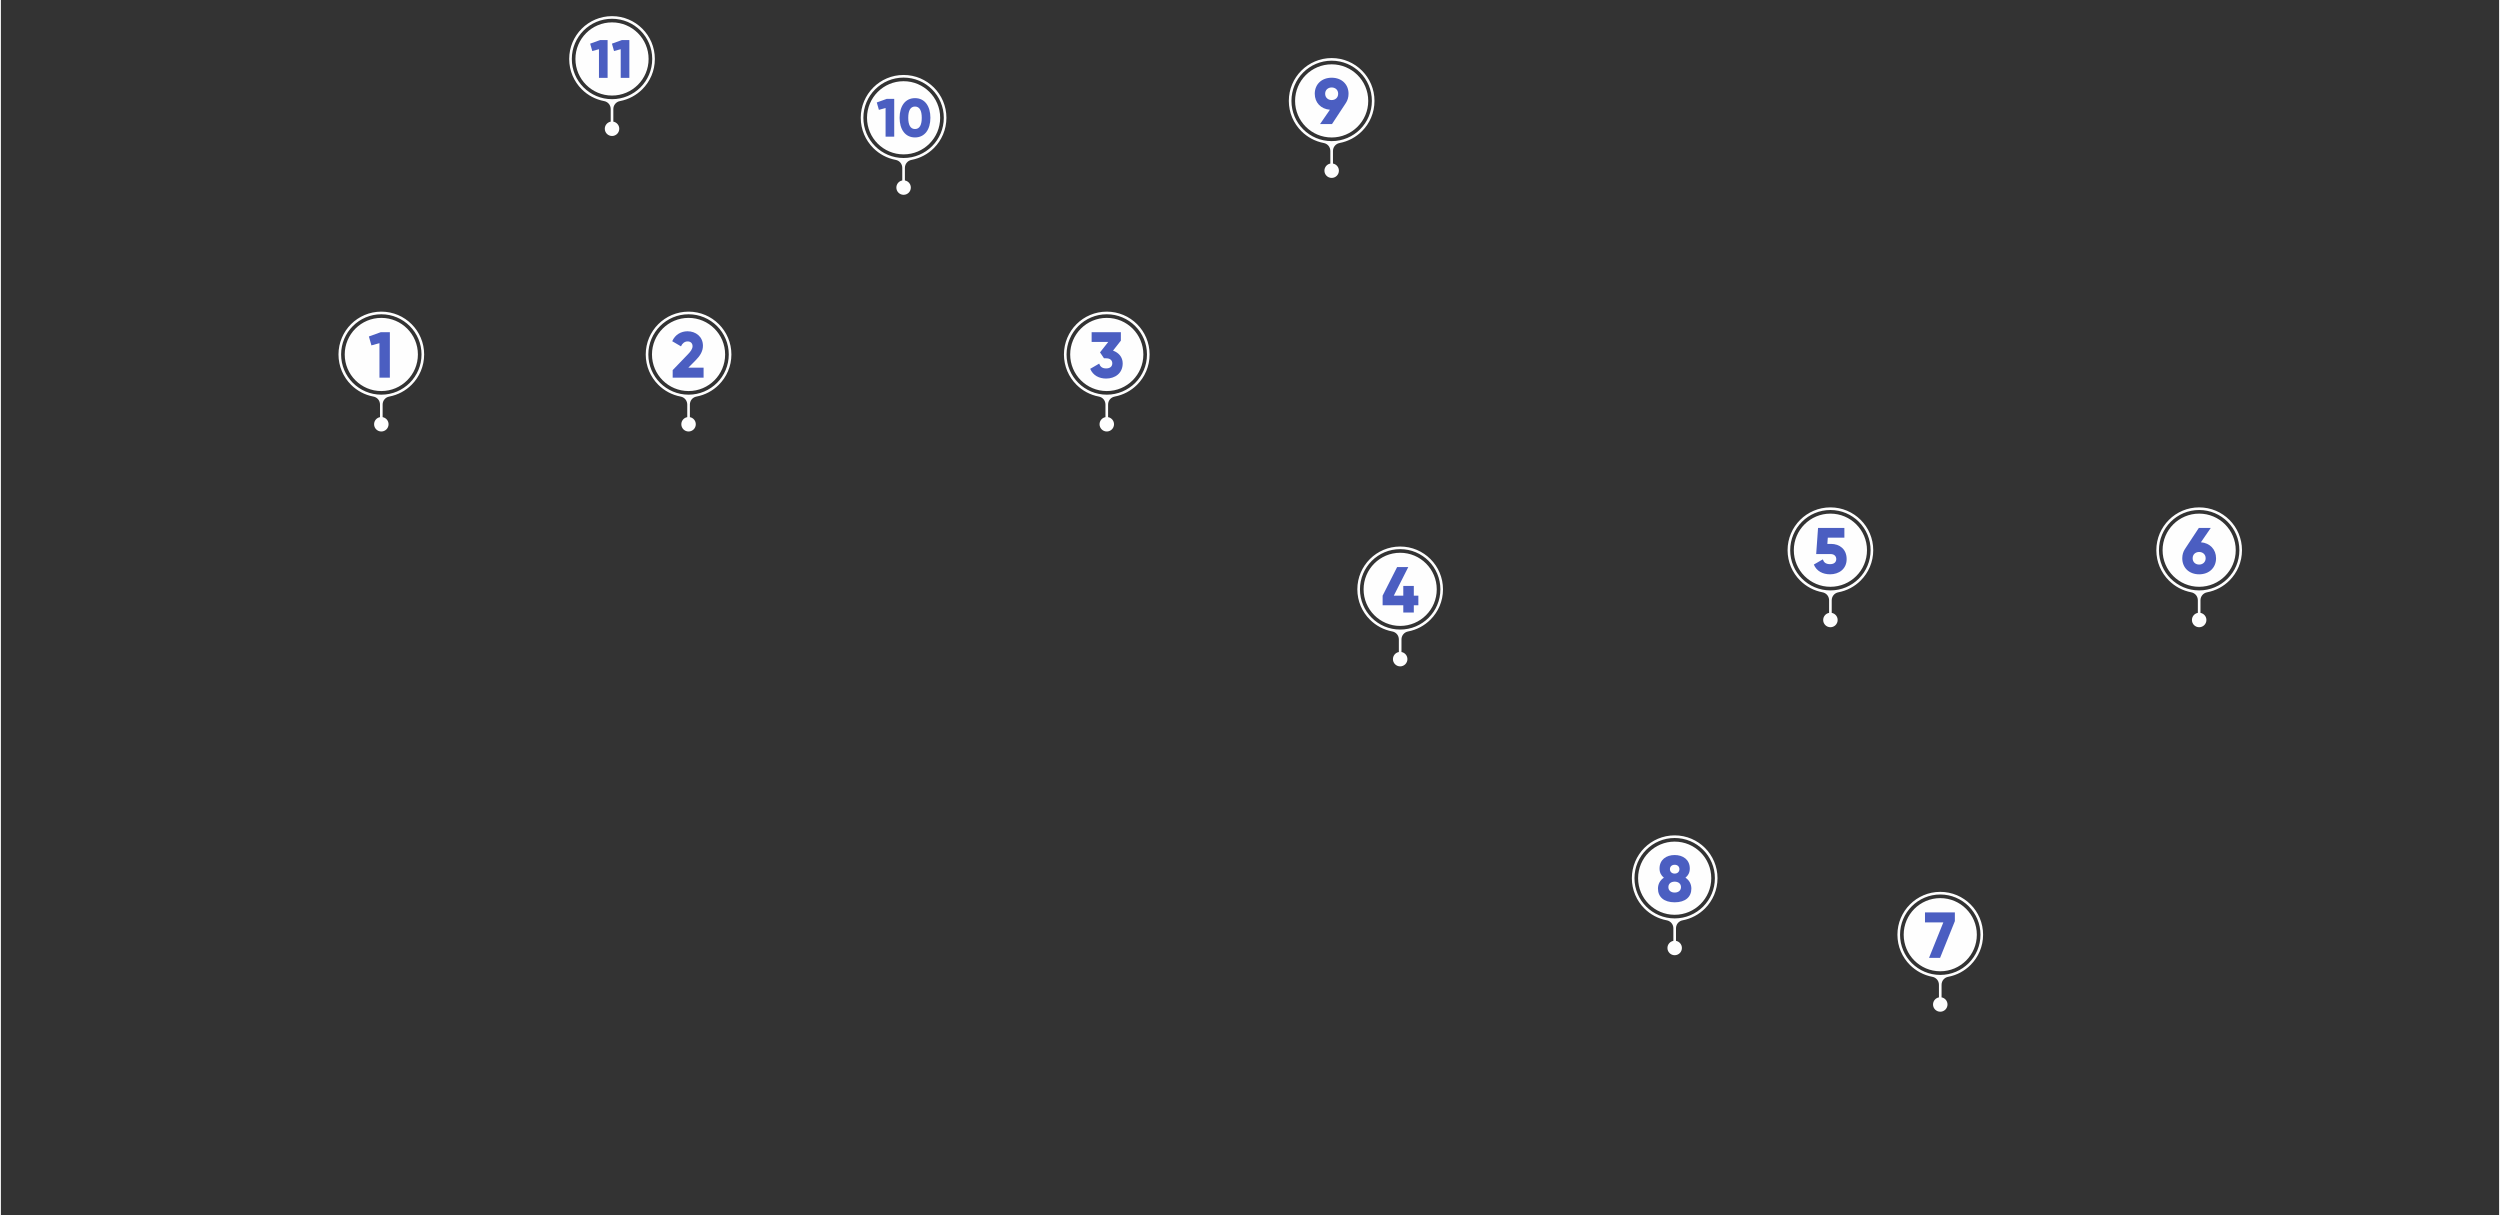 <?xml version="1.0" encoding="UTF-8"?> <!-- Creator: CorelDRAW X7 --> <svg xmlns="http://www.w3.org/2000/svg" xmlns:xlink="http://www.w3.org/1999/xlink" xml:space="preserve" width="1901px" height="924px" shape-rendering="geometricPrecision" text-rendering="geometricPrecision" image-rendering="optimizeQuality" fill-rule="evenodd" clip-rule="evenodd" viewBox="0 0 124311 60466"><rect x="0" y="0" width="124311" height="60466" fill="#333333" stroke="none"/> <g id="Слой_x0020_1">  <g id="_2265090590960"> <polygon fill="none" points="0,60466 124311,60466 124311,0 0,0 "></polygon> <path fill="#FEFEFE" fill-rule="nonzero" d="M66219 2889c588,0 1121,239 1507,625 386,385 624,918 624,1507 0,589 -238,1122 -624,1507 -297,297 -681,507 -1111,588l0 0c-97,18 -180,68 -238,138 -59,70 -93,161 -93,259l0 626c168,31 295,178 295,354 0,199 -161,360 -360,360 -199,0 -360,-161 -360,-360 0,-176 127,-323 294,-354l0 -626c0,-98 -34,-189 -92,-259 -59,-70 -141,-120 -238,-138l0 0c-430,-81 -814,-291 -1111,-588 -386,-385 -625,-918 -625,-1507 0,-589 239,-1122 625,-1507 385,-386 918,-625 1507,-625zm0 312c1005,0 1820,815 1820,1820 0,1005 -815,1820 -1820,1820 -1006,0 -1820,-815 -1820,-1820 0,-1005 814,-1820 1820,-1820zm1415 405c-362,-362 -863,-586 -1415,-586 -553,0 -1053,224 -1415,586 -362,362 -586,863 -586,1415 0,552 224,1053 586,1415 362,362 862,586 1415,586 552,0 1053,-224 1415,-586 362,-362 586,-863 586,-1415 0,-552 -224,-1053 -586,-1415z"></path> <path fill="#4B5EC1" fill-rule="nonzero" d="M67059 4665c0,-468 -339,-798 -840,-798 -498,0 -841,330 -841,798 0,440 304,760 753,796l-491 714 595 0 692 -1051c84,-126 132,-284 132,-459zm-1164 0c0,-197 152,-313 324,-313 174,0 323,113 323,313 0,201 -149,314 -323,314 -172,0 -324,-116 -324,-314z"></path> <path fill="#FEFEFE" fill-rule="nonzero" d="M30410 803c588,0 1121,239 1507,624 386,386 624,919 624,1508 0,588 -238,1121 -624,1507 -297,297 -681,507 -1111,588l0 0c-97,17 -180,68 -238,138 -59,70 -93,160 -93,259l0 626c168,31 295,178 295,354 0,199 -161,360 -360,360 -199,0 -360,-161 -360,-360 0,-176 127,-323 294,-354l0 -626c0,-99 -34,-189 -92,-259 -59,-70 -141,-120 -238,-138l0 0c-430,-81 -815,-291 -1112,-588 -385,-386 -624,-919 -624,-1507 0,-589 239,-1122 624,-1508 386,-385 919,-624 1508,-624zm0 311c1005,0 1820,815 1820,1821 0,1005 -815,1820 -1820,1820 -1006,0 -1821,-815 -1821,-1820 0,-1006 815,-1821 1821,-1821zm1414 406c-362,-362 -862,-586 -1414,-586 -553,0 -1053,224 -1415,586 -362,362 -586,862 -586,1415 0,552 224,1052 586,1414 362,362 862,586 1415,586 552,0 1052,-224 1414,-586 362,-362 586,-862 586,-1414 0,-553 -224,-1053 -586,-1415z"></path> <path fill="#4B5EC1" fill-rule="nonzero" d="M29814 1995l-492 177 105 368 333 -92 0 1427 430 0 0 -1880 -376 0zm1082 0l-491 177 104 368 333 -92 0 1427 430 0 0 -1880 -376 0z"></path> <path fill="#FEFEFE" fill-rule="nonzero" d="M44918 3730c588,0 1121,238 1507,624 386,386 624,919 624,1507 0,589 -238,1122 -624,1508 -297,297 -681,506 -1111,587l0 0c-97,18 -180,68 -238,138 -59,70 -93,161 -93,259l0 627c168,30 295,177 295,354 0,199 -161,360 -360,360 -199,0 -360,-161 -360,-360 0,-177 127,-324 294,-354l0 -627c0,-98 -34,-189 -92,-259 -59,-70 -141,-120 -238,-138l0 0c-430,-81 -814,-290 -1111,-587 -386,-386 -625,-919 -625,-1508 0,-588 239,-1121 625,-1507 385,-386 918,-624 1507,-624zm0 311c1005,0 1820,815 1820,1820 0,1006 -815,1821 -1820,1821 -1006,0 -1820,-815 -1820,-1821 0,-1005 814,-1820 1820,-1820zm1415 406c-362,-362 -863,-586 -1415,-586 -553,0 -1053,224 -1415,586 -362,361 -586,862 -586,1414 0,553 224,1053 586,1415 362,362 862,586 1415,586 552,0 1053,-224 1415,-586 362,-362 586,-862 586,-1415 0,-552 -224,-1053 -586,-1414z"></path> <path fill="#4B5EC1" fill-rule="nonzero" d="M44076 4921l-492 177 105 368 333 -91 0 1426 430 0 0 -1880 -376 0zm1410 1918c486,0 766,-397 766,-978 0,-580 -280,-978 -766,-978 -486,0 -766,398 -766,978 0,581 280,978 766,978zm0 -419c-226,0 -336,-196 -336,-559 0,-362 110,-559 336,-559 226,0 336,197 336,559 0,363 -110,559 -336,559z"></path> <path fill="#FEFEFE" fill-rule="nonzero" d="M18930 15507c588,0 1121,238 1507,624 386,386 624,919 624,1507 0,589 -238,1122 -624,1508 -297,297 -682,506 -1111,587l0 0c-97,18 -180,68 -238,138 -59,70 -93,161 -93,260l0 626c168,31 295,177 295,354 0,199 -162,360 -360,360 -199,0 -360,-161 -360,-360 0,-177 127,-323 294,-354l0 -626c0,-99 -34,-190 -92,-260 -59,-70 -141,-120 -238,-138l0 0c-430,-80 -815,-290 -1112,-587 -385,-386 -624,-919 -624,-1508 0,-588 239,-1121 624,-1507 386,-386 919,-624 1508,-624zm0 311c1005,0 1820,815 1820,1820 0,1006 -815,1821 -1820,1821 -1006,0 -1821,-815 -1821,-1821 0,-1005 815,-1820 1821,-1820zm1414 406c-362,-362 -862,-586 -1414,-586 -553,0 -1053,224 -1415,586 -362,362 -586,862 -586,1414 0,553 224,1053 586,1415 362,362 862,586 1415,586 552,0 1052,-224 1414,-586 362,-362 586,-862 586,-1415 0,-552 -224,-1052 -586,-1414z"></path> <polygon fill="#4B5EC1" fill-rule="nonzero" points="18902,16530 18311,16743 18437,17186 18837,17076 18837,18792 19355,18792 19355,16530 "></polygon> <path fill="#FEFEFE" fill-rule="nonzero" d="M34218 15507c589,0 1122,238 1507,624 386,386 625,919 625,1507 0,589 -239,1122 -625,1508 -297,297 -681,506 -1111,587l0 0c-97,18 -180,68 -238,138 -58,70 -92,161 -92,260l0 626c167,31 294,177 294,354 0,199 -161,360 -360,360 -199,0 -360,-161 -360,-360 0,-177 127,-323 295,-354l0 -626c0,-99 -35,-190 -93,-260 -58,-70 -141,-120 -238,-138l0 0c-430,-80 -814,-290 -1111,-587 -386,-386 -624,-919 -624,-1508 0,-588 238,-1121 624,-1507 386,-386 919,-624 1507,-624zm0 311c1005,0 1820,815 1820,1820 0,1006 -815,1821 -1820,1821 -1005,0 -1820,-815 -1820,-1821 0,-1005 815,-1820 1820,-1820zm1415 406c-362,-362 -862,-586 -1415,-586 -552,0 -1053,224 -1415,586 -362,362 -586,862 -586,1414 0,553 224,1053 586,1415 362,362 863,586 1415,586 553,0 1053,-224 1415,-586 362,-362 586,-862 586,-1415 0,-552 -224,-1052 -586,-1414z"></path> <path fill="#4B5EC1" fill-rule="nonzero" d="M33428 18792l1538 0 0 -497 -759 0 375 -379c207,-206 352,-439 352,-711 0,-456 -362,-721 -766,-721 -314,0 -617,159 -763,495l436 255c62,-142 175,-245 333,-245 152,0 243,97 243,239 0,132 -97,265 -230,401l-759 788 0 375z"></path> <path fill="#FEFEFE" fill-rule="nonzero" d="M55029 15507c588,0 1121,238 1507,624 386,386 624,919 624,1507 0,589 -238,1122 -624,1508 -297,297 -682,506 -1111,587l0 0c-97,18 -180,68 -238,138 -59,70 -93,161 -93,260l0 626c168,31 295,177 295,354 0,199 -162,360 -360,360 -199,0 -360,-161 -360,-360 0,-177 127,-323 294,-354l0 -626c0,-99 -34,-190 -92,-260 -59,-70 -141,-120 -238,-138l0 0c-430,-80 -815,-290 -1112,-587 -385,-386 -624,-919 -624,-1508 0,-588 239,-1121 624,-1507 386,-386 919,-624 1508,-624zm0 311c1005,0 1820,815 1820,1820 0,1006 -815,1821 -1820,1821 -1006,0 -1821,-815 -1821,-1821 0,-1005 815,-1820 1821,-1820zm1414 406c-362,-362 -862,-586 -1414,-586 -553,0 -1053,224 -1415,586 -362,362 -586,862 -586,1414 0,553 224,1053 586,1415 362,362 862,586 1415,586 552,0 1052,-224 1414,-586 362,-362 586,-862 586,-1415 0,-552 -224,-1052 -586,-1414z"></path> <path fill="#4B5EC1" fill-rule="nonzero" d="M55339 17448l391 -498 0 -420 -1455 0 0 484 828 0 -411 521 198 294 106 0c214,0 307,113 307,252 0,139 -93,252 -307,252 -197,0 -294,-90 -346,-239l-446 259c139,333 450,485 792,485 437,0 825,-259 825,-757 0,-313 -204,-536 -482,-633z"></path> <path fill="#FEFEFE" fill-rule="nonzero" d="M69628 27195c588,0 1121,238 1507,624 386,386 624,919 624,1507 0,589 -238,1122 -624,1507 -297,297 -681,507 -1111,588l0 0c-97,18 -180,68 -238,138 -59,70 -93,161 -93,259l0 627c168,30 295,177 295,354 0,198 -161,360 -360,360 -199,0 -360,-162 -360,-360 0,-177 127,-324 294,-354l0 -627c0,-98 -34,-189 -92,-259 -59,-70 -141,-120 -238,-138l0 0c-430,-81 -814,-290 -1111,-588 -386,-385 -625,-918 -625,-1507 0,-589 239,-1121 625,-1507 385,-386 918,-624 1507,-624zm0 311c1005,0 1820,815 1820,1820 0,1005 -815,1820 -1820,1820 -1006,0 -1820,-815 -1820,-1820 0,-1005 814,-1820 1820,-1820zm1415 405c-362,-362 -863,-586 -1415,-586 -553,0 -1053,224 -1415,586 -362,362 -586,863 -586,1415 0,553 224,1053 586,1415 362,362 862,586 1415,586 552,0 1053,-224 1415,-586 362,-362 586,-862 586,-1415 0,-552 -224,-1053 -586,-1415z"></path> <polygon fill="#4B5EC1" fill-rule="nonzero" points="70533,29640 70307,29640 70307,29155 69783,29155 69783,29640 69311,29640 70032,28217 69476,28217 68755,29640 68755,30118 69783,30118 69783,30480 70307,30480 70307,30118 70533,30118 "></polygon> <path fill="#FEFEFE" fill-rule="nonzero" d="M91037 25247c588,0 1121,238 1507,624 386,386 624,919 624,1507 0,589 -238,1122 -624,1508 -297,297 -681,506 -1111,587l0 0c-97,18 -180,68 -238,138 -59,70 -93,161 -93,259l0 627c168,31 295,177 295,354 0,199 -161,360 -360,360 -199,0 -360,-161 -360,-360 0,-177 127,-323 294,-354l0 -627c0,-98 -34,-189 -92,-259 -59,-70 -141,-120 -238,-138l0 0c-430,-81 -814,-290 -1112,-587 -385,-386 -624,-919 -624,-1508 0,-588 239,-1121 624,-1507 386,-386 919,-624 1508,-624zm0 311c1005,0 1820,815 1820,1820 0,1006 -815,1821 -1820,1821 -1006,0 -1821,-815 -1821,-1821 0,-1005 815,-1820 1821,-1820zm1414 406c-362,-362 -862,-586 -1414,-586 -553,0 -1053,224 -1415,586 -362,362 -586,862 -586,1414 0,553 224,1053 586,1415 362,362 862,586 1415,586 552,0 1052,-224 1414,-586 362,-362 586,-862 586,-1415 0,-552 -224,-1052 -586,-1414z"></path> <path fill="#4B5EC1" fill-rule="nonzero" d="M91069 27065l-184 0 22 -311 825 0 0 -485 -1310 0 -93 1300 708 0c197,0 291,113 291,252 0,139 -94,252 -307,252 -214,0 -311,-90 -363,-239l-446 259c139,333 450,485 809,485 436,0 824,-259 824,-757 0,-498 -356,-756 -776,-756z"></path> <path fill="#FEFEFE" fill-rule="nonzero" d="M109386 25247c588,0 1121,238 1507,624 386,386 624,919 624,1507 0,589 -238,1122 -624,1508 -297,297 -681,506 -1111,587l0 0c-97,18 -180,68 -238,138 -59,70 -93,161 -93,259l0 627c168,31 295,177 295,354 0,199 -161,360 -360,360 -199,0 -360,-161 -360,-360 0,-177 127,-323 294,-354l0 -627c0,-98 -34,-189 -92,-259 -59,-70 -141,-120 -238,-138l0 0c-430,-81 -814,-290 -1111,-587 -386,-386 -625,-919 -625,-1508 0,-588 239,-1121 625,-1507 385,-386 918,-624 1507,-624zm0 311c1005,0 1820,815 1820,1820 0,1006 -815,1821 -1820,1821 -1006,0 -1820,-815 -1820,-1821 0,-1005 814,-1820 1820,-1820zm1415 406c-362,-362 -863,-586 -1415,-586 -553,0 -1053,224 -1415,586 -362,362 -586,862 -586,1414 0,553 224,1053 586,1415 362,362 862,586 1415,586 552,0 1053,-224 1415,-586 362,-362 586,-862 586,-1415 0,-552 -224,-1052 -586,-1414z"></path> <path fill="#4B5EC1" fill-rule="nonzero" d="M109473 26984l491 -715 -594 0 -692 1051c-84,126 -133,285 -133,459 0,469 340,799 841,799 498,0 840,-330 840,-799 0,-440 -304,-760 -753,-795zm-87 1109c-175,0 -324,-113 -324,-314 0,-200 149,-313 324,-313 171,0 323,116 323,313 0,197 -152,314 -323,314z"></path> <path fill="#FEFEFE" fill-rule="nonzero" d="M83287 41568c589,0 1122,239 1508,624 385,386 624,919 624,1508 0,588 -239,1121 -624,1507 -297,297 -682,507 -1112,588l0 0c-97,17 -179,68 -238,138 -58,70 -92,160 -92,259l0 626c167,31 294,178 294,354 0,199 -161,360 -360,360 -199,0 -360,-161 -360,-360 0,-176 127,-323 295,-354l0 -626c0,-99 -34,-189 -93,-259 -58,-70 -141,-120 -238,-138l0 0c-429,-81 -814,-291 -1111,-588 -386,-386 -624,-919 -624,-1507 0,-589 238,-1122 624,-1508 386,-385 919,-624 1507,-624zm0 311c1006,0 1821,815 1821,1821 0,1005 -815,1820 -1821,1820 -1005,0 -1820,-815 -1820,-1820 0,-1006 815,-1821 1820,-1821zm1415 406c-362,-362 -862,-586 -1415,-586 -552,0 -1053,224 -1414,586 -362,362 -586,862 -586,1415 0,552 224,1052 586,1414 361,362 862,586 1414,586 553,0 1053,-224 1415,-586 362,-362 586,-862 586,-1414 0,-553 -224,-1053 -586,-1415z"></path> <path fill="#4B5EC1" fill-rule="nonzero" d="M83824 43674c132,-104 216,-252 216,-456 0,-440 -336,-672 -753,-672 -417,0 -753,232 -753,672 0,204 84,352 217,456 -191,123 -295,320 -295,543 0,414 298,682 831,682 534,0 831,-268 831,-682 0,-223 -103,-420 -294,-543zm-537 -643c146,0 236,93 236,219 0,126 -90,220 -236,220 -145,0 -236,-94 -236,-220 0,-126 91,-219 236,-219zm0 1383c-181,0 -313,-100 -313,-271 0,-172 132,-272 313,-272 181,0 314,100 314,272 0,171 -133,271 -314,271z"></path> <path fill="#FEFEFE" fill-rule="nonzero" d="M96503 44379c588,0 1121,239 1507,625 386,385 624,918 624,1507 0,588 -238,1121 -624,1507 -297,297 -681,507 -1111,588l0 0c-97,18 -180,68 -238,138 -59,70 -93,160 -93,259l0 626c168,31 295,178 295,354 0,199 -161,360 -360,360 -199,0 -360,-161 -360,-360 0,-176 127,-323 294,-354l0 -626c0,-99 -34,-189 -92,-259 -59,-70 -141,-120 -238,-138l0 0c-430,-81 -814,-291 -1111,-588 -386,-386 -625,-919 -625,-1507 0,-589 239,-1122 625,-1507 385,-386 918,-625 1507,-625zm0 312c1005,0 1820,815 1820,1820 0,1005 -815,1820 -1820,1820 -1006,0 -1820,-815 -1820,-1820 0,-1005 814,-1820 1820,-1820zm1415 405c-362,-362 -863,-586 -1415,-586 -553,0 -1053,224 -1415,586 -362,362 -586,862 -586,1415 0,552 224,1053 586,1415 362,362 862,586 1415,586 552,0 1053,-224 1415,-586 362,-362 586,-863 586,-1415 0,-553 -224,-1053 -586,-1415z"></path> <polygon fill="#4B5EC1" fill-rule="nonzero" points="95743,45402 95743,45900 96655,45900 95944,47665 96493,47665 97230,45835 97230,45402 "></polygon> </g> </g> </svg> 